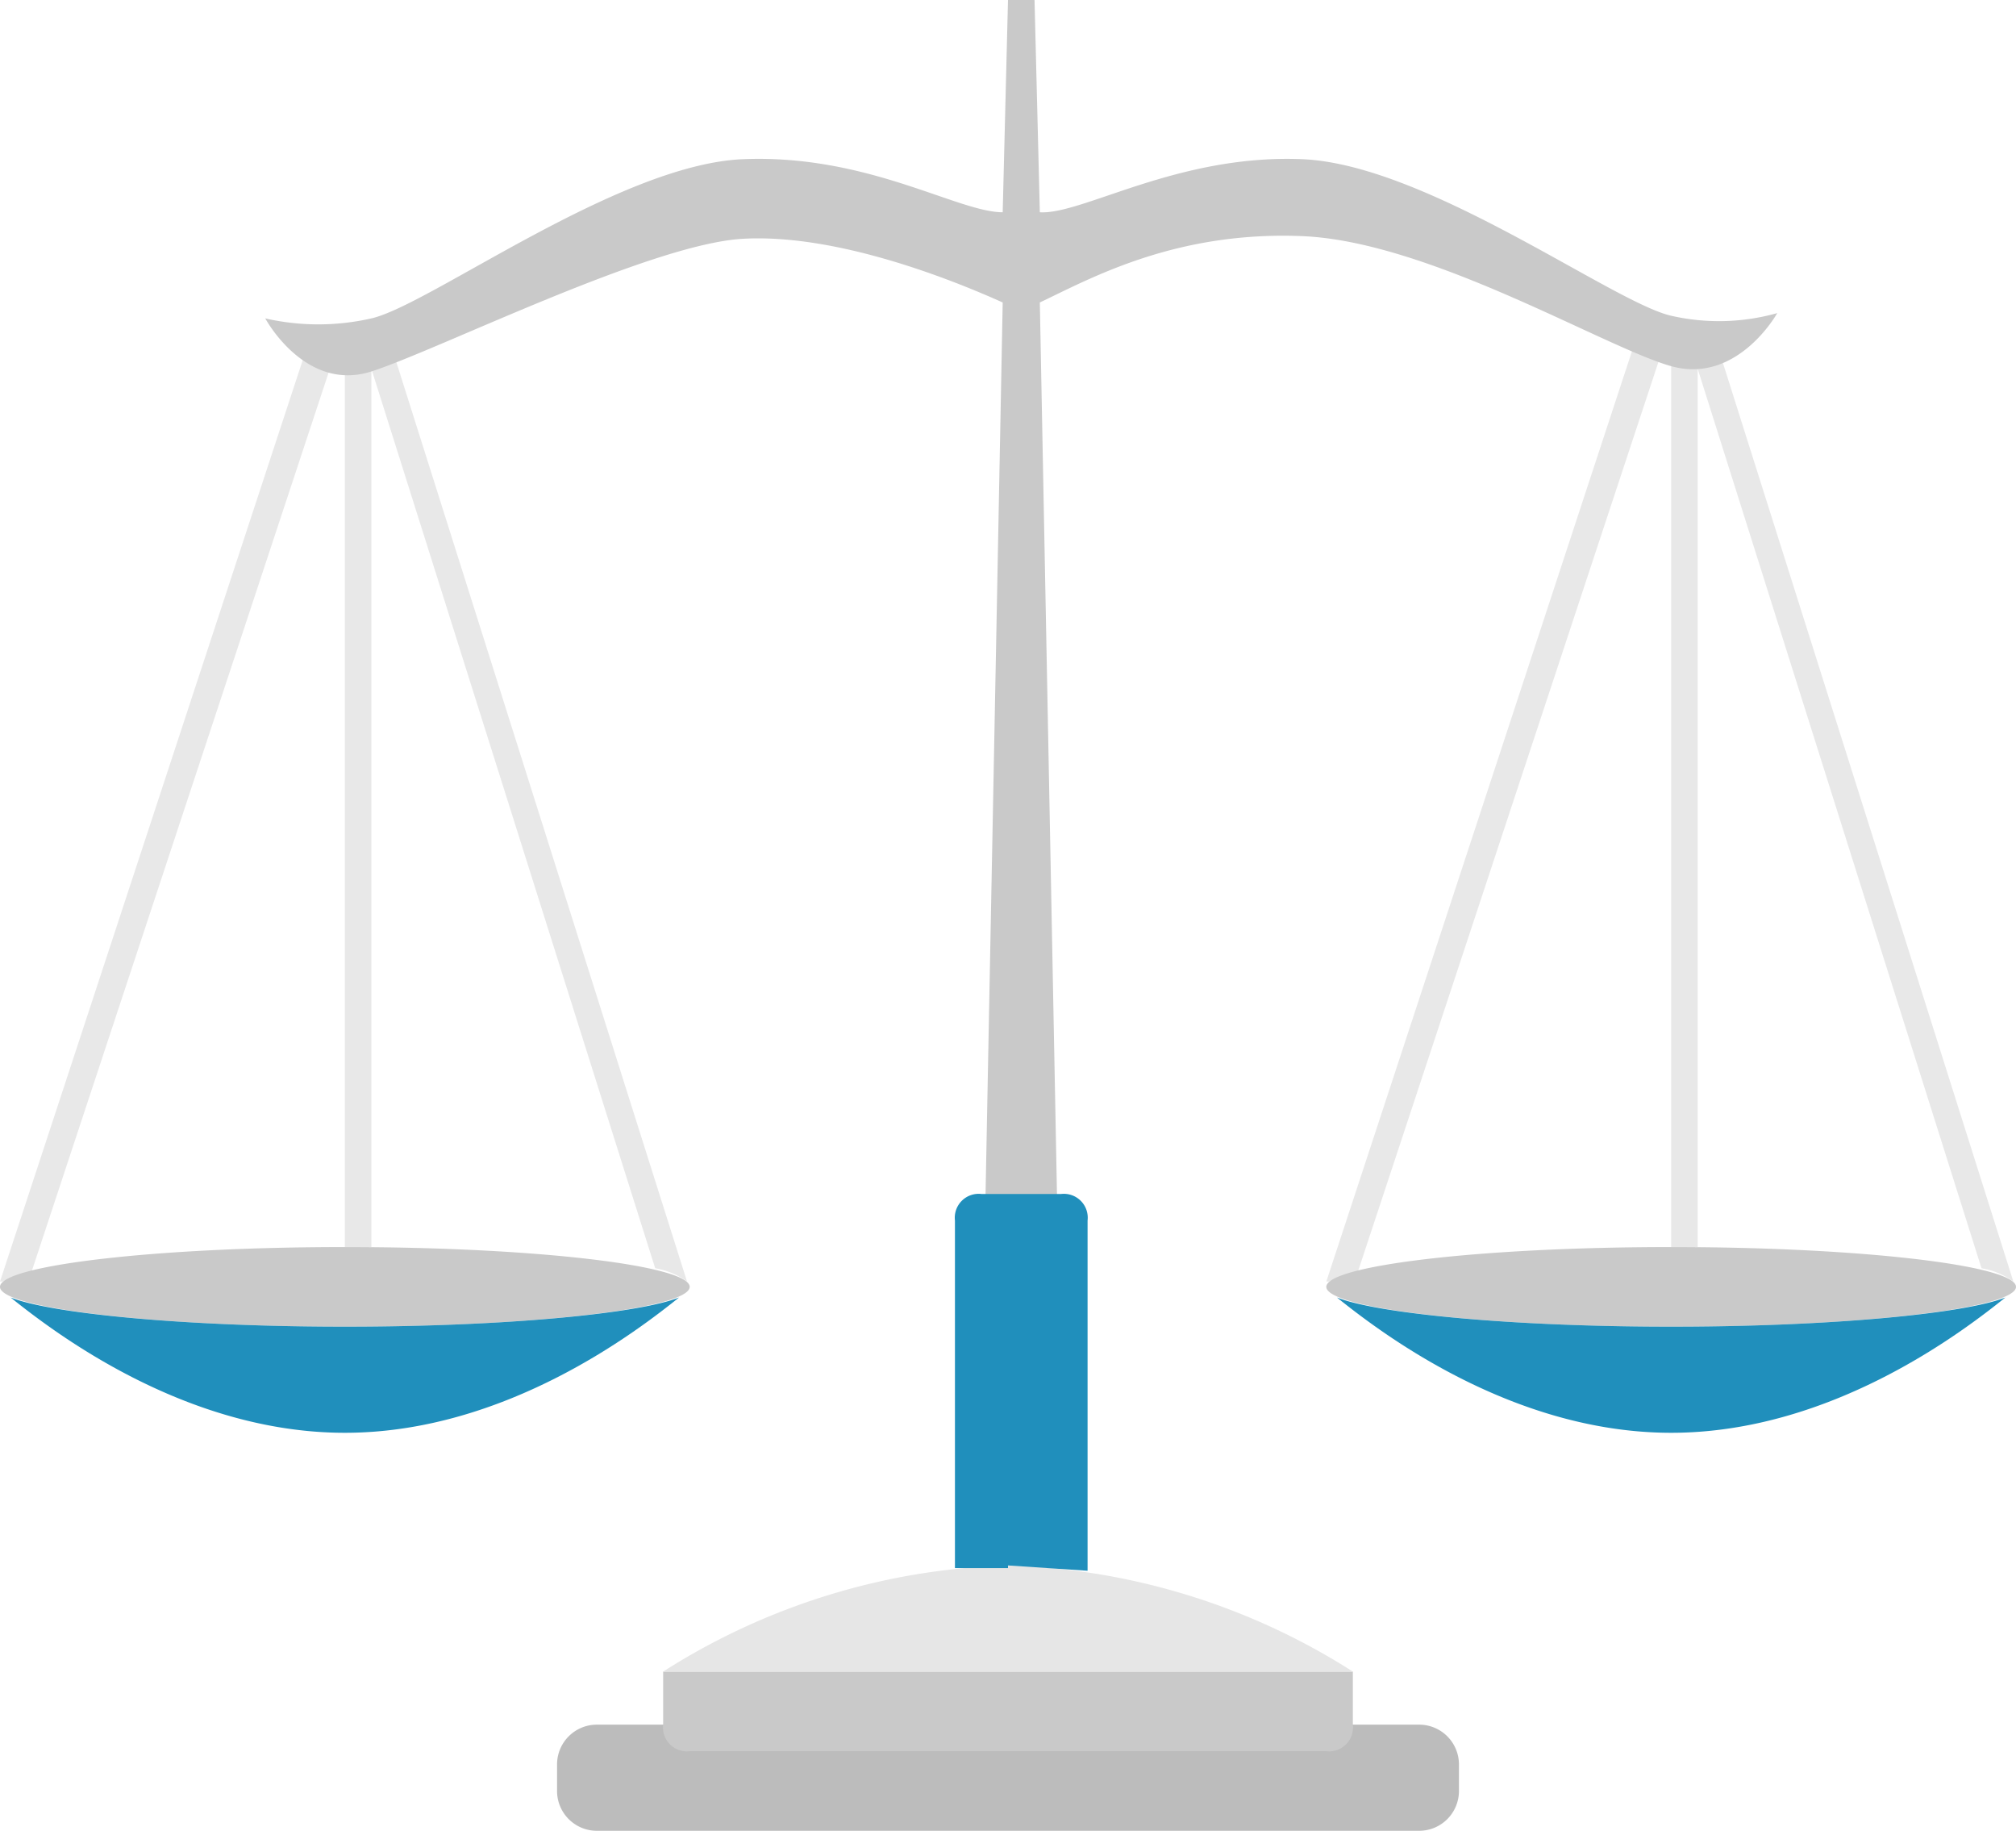 <?xml version="1.0" encoding="utf-8"?><svg id="Calque_1" data-name="Calque 1" xmlns="http://www.w3.org/2000/svg" viewBox="0 0 76 69"><title>justice</title><path d="M26,63H25V29h1v0.6l0.8-.4L37.9,64.3a2.8,2.8,0,0,0-1.2-.5L26,29.9V63Zm-12.8.9L24.6,29.4l-1-.4L12,64.3h0.1Zm24.7,0.8h0ZM76,63H75V29h1v0.6l0.8-.4L87.9,64.3a2.8,2.8,0,0,0-1.2-.5L76,29.9V63Zm-12.8.9L74.6,29.4l-1-.4L62,64.3h0.1Zm24.7,0.8h0Z" transform="translate(-12 -16)" fill="#e8e8e8"/><path d="M38,64.5c0,0.8-5.8,1.5-13,1.5s-13-.7-13-1.5S17.8,63,25,63,38,63.7,38,64.5ZM75,63c-7.2,0-13,.7-13,1.5S67.8,66,75,66s13-.7,13-1.5S82.2,63,75,63Zm4-35.2s-1.5,2.7-4,2-9.1-4.7-13.9-4.9-8,1.6-9.9,2.5L52,69H49l0.8-41.6c-2-.9-6.3-2.6-9.8-2.4s-11.5,4.2-14,5-4-2-4-2a9,9,0,0,0,4,0c2.2-.5,9.3-5.8,14-6s8.1,2,9.8,2L50,16h1l0.2,8h0c1.6,0.1,5.2-2.2,9.9-2S72.8,27.4,75,27.9A8.1,8.1,0,0,0,79,27.8Z" transform="translate(-12 -16)" fill="#c9c9c9"/><path d="M65.5,81h-31A1.5,1.5,0,0,0,33,82.5v1A1.5,1.5,0,0,0,34.5,85h31A1.5,1.5,0,0,0,67,83.5v-1A1.5,1.5,0,0,0,65.5,81Z" transform="translate(-12 -16)" fill="#bcbcbc"/><path d="M62,79H37v2a0.9,0.9,0,0,0,1,1H62a0.9,0.9,0,0,0,1-1V79H62Z" transform="translate(-12 -16)" fill="#c9c9c9"/><path d="M50,75a25.5,25.5,0,0,0-13,4H63A25.5,25.5,0,0,0,50,75Z" transform="translate(-12 -16)" fill="#e6e6e6"/><path id="couleur" d="M37.6,64.9C36.1,66.1,31.1,70,25,70s-11.1-3.9-12.6-5.1C13.9,65.5,18.9,66,25,66S36.1,65.5,37.6,64.9ZM75,66c-6.1,0-11.1-.5-12.6-1.1C63.9,66.1,68.9,70,75,70s11.1-3.9,12.6-5.1C86.1,65.5,81.1,66,75,66ZM50,75l3,0.2V62a0.9,0.9,0,0,0-1-1H49a0.9,0.9,0,0,0-1,1V75.1h2Z" transform="translate(-12 -16)" fill="#208fbc"/></svg>